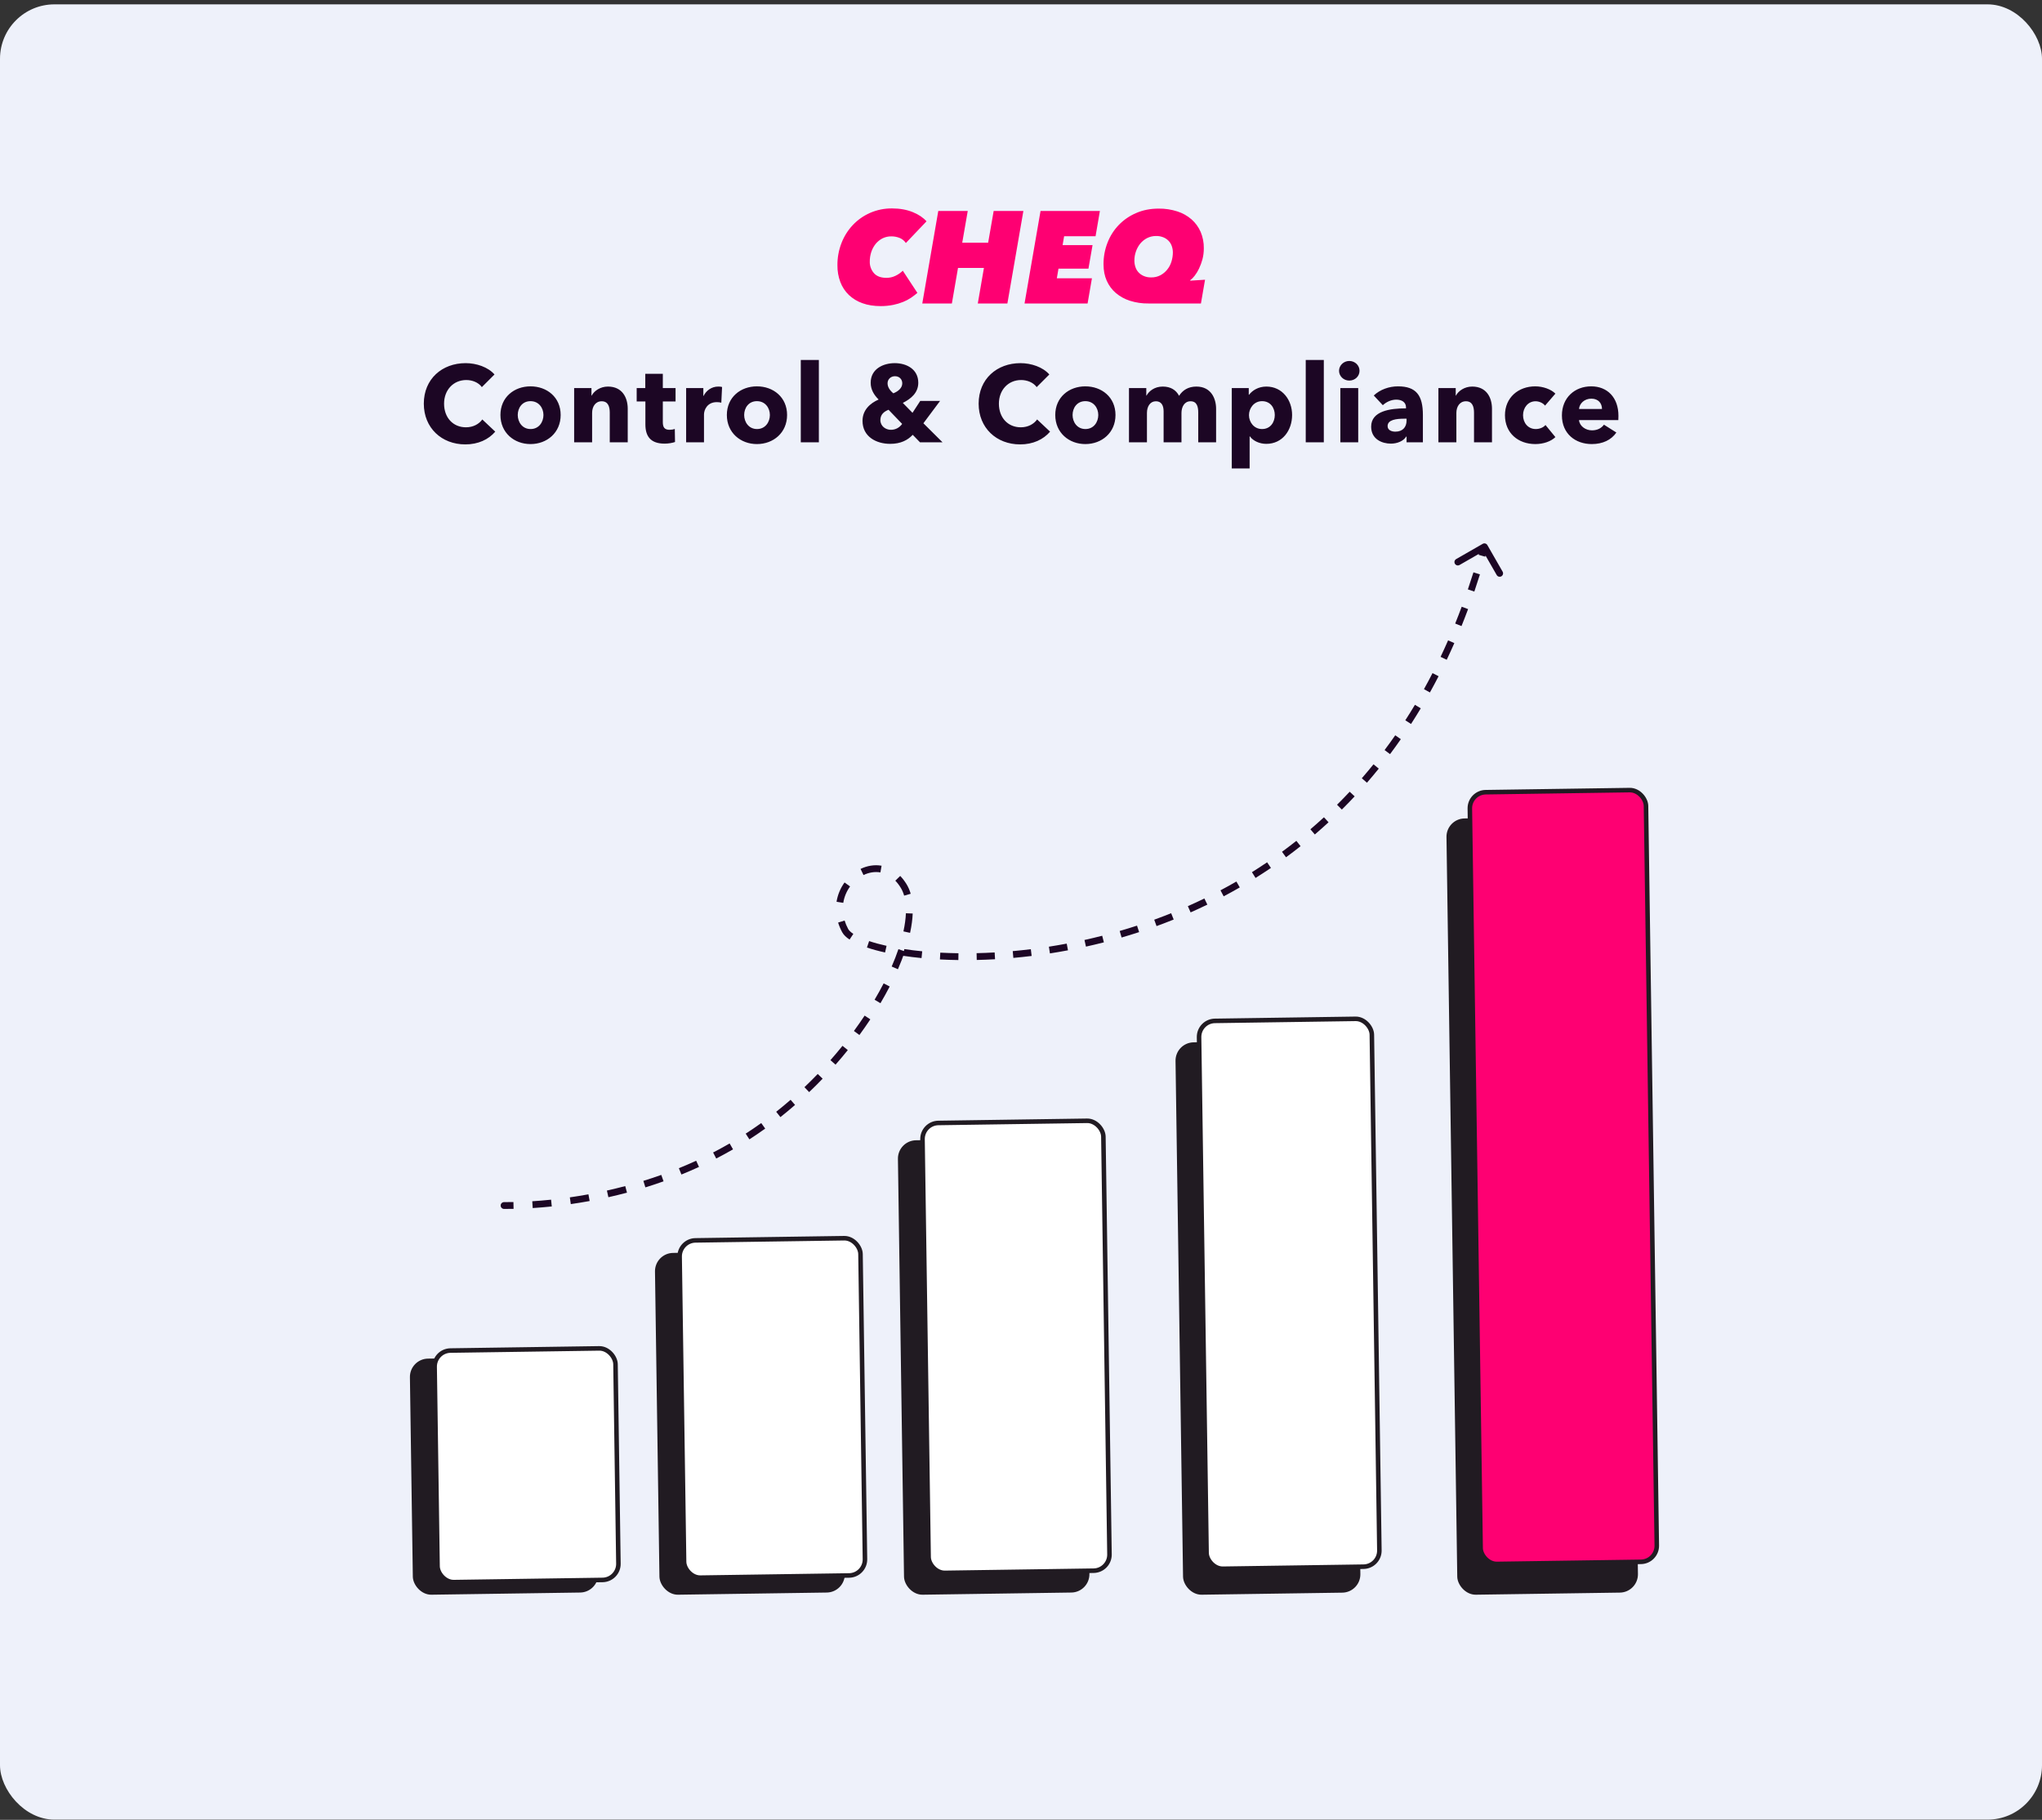 <svg width="450" height="401" viewBox="0 0 450 401" fill="none" xmlns="http://www.w3.org/2000/svg">
<rect x="0" y="0" width="450" height="401" fill="#333333" stroke="none"/>
<rect y="0.96" width="450" height="400" rx="12" fill="#EEF1FA"/>
<rect x="90.626" y="299.772" width="40.171" height="51.339" rx="3.693" transform="rotate(-0.835 90.626 299.772)" fill="#211B22" stroke="#211B22" stroke-width="0.691"/>
<rect x="95.731" y="297.648" width="39.862" height="51.03" rx="3.538" transform="rotate(-0.835 95.731 297.648)" fill="white" stroke="#211B22"/>
<rect x="144.632" y="276.481" width="40.171" height="74.633" rx="3.693" transform="rotate(-0.835 144.632 276.481)" fill="#211B22" stroke="#211B22" stroke-width="0.691"/>
<rect x="149.722" y="273.371" width="39.862" height="74.324" rx="3.538" transform="rotate(-0.835 149.722 273.371)" fill="white" stroke="#211B22"/>
<rect x="198.17" y="251.66" width="40.171" height="99.456" rx="3.693" transform="rotate(-0.835 198.17 251.66)" fill="#211B22" stroke="#211B22" stroke-width="0.691"/>
<rect x="203.246" y="247.499" width="39.862" height="99.147" rx="3.538" transform="rotate(-0.835 203.246 247.499)" fill="white" stroke="#211B22"/>
<rect x="259.345" y="230.078" width="38.39" height="121.04" rx="3.693" transform="rotate(-0.835 259.345 230.078)" fill="#211B22" stroke="#211B22" stroke-width="0.691"/>
<rect x="264.189" y="225.006" width="38.081" height="120.731" rx="3.538" transform="rotate(-0.835 264.189 225.006)" fill="white" stroke="#211B22"/>
<rect x="319.055" y="180.743" width="39.133" height="170.38" rx="3.693" transform="rotate(-0.835 319.055 180.743)" fill="#211B22" stroke="#211B22" stroke-width="0.691"/>
<rect x="323.862" y="174.614" width="38.824" height="170.071" rx="3.538" transform="rotate(-0.835 323.862 174.614)" fill="#FE0072" stroke="#211B22"/>
<path d="M111.083 264.889C110.669 264.889 110.333 265.225 110.333 265.639C110.333 266.054 110.669 266.389 111.083 266.389L111.083 264.889ZM166.485 249.27L166.063 248.65L166.485 249.27ZM186.247 205.047L186.908 204.692L186.247 205.047ZM327.774 120.111C327.568 119.752 327.11 119.628 326.75 119.834L320.897 123.195C320.537 123.402 320.413 123.86 320.62 124.219C320.826 124.578 321.284 124.702 321.644 124.496L326.847 121.509L329.834 126.712C330.041 127.071 330.499 127.195 330.858 126.989C331.218 126.783 331.342 126.324 331.135 125.965L327.774 120.111ZM199.148 195.242L198.508 195.633L199.148 195.242ZM111.083 266.389C111.52 266.389 112.23 266.391 113.176 266.373L113.147 264.873C112.217 264.891 111.52 264.889 111.083 264.889L111.083 266.389ZM117.393 266.196C118.652 266.116 120.061 266.003 121.596 265.844L121.441 264.352C119.927 264.509 118.539 264.621 117.298 264.699L117.393 266.196ZM125.79 265.324C127.114 265.134 128.501 264.91 129.943 264.646L129.673 263.171C128.251 263.431 126.882 263.652 125.577 263.839L125.79 265.324ZM134.074 263.807C135.407 263.509 136.774 263.176 138.17 262.806L137.785 261.356C136.409 261.721 135.061 262.049 133.746 262.343L134.074 263.807ZM142.224 261.64C143.542 261.232 144.879 260.789 146.229 260.307L145.726 258.894C144.395 259.368 143.079 259.805 141.78 260.207L142.224 261.64ZM150.168 258.807C151.452 258.286 152.744 257.729 154.041 257.134L153.415 255.77C152.139 256.356 150.867 256.904 149.604 257.417L150.168 258.807ZM157.838 255.283C159.072 254.646 160.307 253.973 161.54 253.26L160.789 251.961C159.578 252.662 158.364 253.324 157.15 253.951L157.838 255.283ZM165.144 251.059C165.733 250.679 166.321 250.289 166.907 249.89L166.063 248.65C165.487 249.042 164.91 249.425 164.331 249.798L165.144 251.059ZM166.907 249.89C167.487 249.495 168.061 249.094 168.63 248.686L167.755 247.467C167.197 247.868 166.633 248.262 166.063 248.65L166.907 249.89ZM171.982 246.157C173.084 245.284 174.16 244.388 175.21 243.474L174.225 242.343C173.192 243.242 172.133 244.123 171.05 244.981L171.982 246.157ZM178.314 240.648C179.334 239.676 180.325 238.689 181.286 237.689L180.205 236.649C179.259 237.634 178.283 238.605 177.279 239.562L178.314 240.648ZM184.13 234.599C185.065 233.537 185.966 232.466 186.832 231.39L185.664 230.45C184.811 231.509 183.924 232.563 183.004 233.608L184.13 234.599ZM189.39 228.064C190.233 226.914 191.034 225.764 191.794 224.617L190.544 223.789C189.797 224.915 189.009 226.046 188.18 227.177L189.39 228.064ZM194.026 221.056C194.759 219.818 195.439 218.59 196.065 217.378L194.732 216.689C194.12 217.875 193.453 219.078 192.735 220.293L194.026 221.056ZM197.877 213.574C198.462 212.227 198.973 210.911 199.407 209.634L197.986 209.152C197.567 210.386 197.071 211.664 196.501 212.975L197.877 213.574ZM200.555 205.554C200.883 204.053 201.079 202.627 201.134 201.298L199.635 201.237C199.585 202.464 199.402 203.802 199.09 205.234L200.555 205.554ZM200.69 196.942C200.472 196.184 200.174 195.482 199.788 194.851L198.508 195.633C198.816 196.136 199.063 196.711 199.248 197.355L200.69 196.942ZM199.788 194.851C199.358 194.147 198.887 193.536 198.382 193.014L197.304 194.057C197.726 194.494 198.131 195.016 198.508 195.633L199.788 194.851ZM194.274 190.762C192.683 190.484 191.078 190.773 189.643 191.469L190.296 192.819C191.486 192.243 192.774 192.023 194.017 192.239L194.274 190.762ZM186.118 194.452C185.236 195.667 184.604 197.117 184.352 198.707L185.834 198.941C186.047 197.596 186.582 196.366 187.332 195.333L186.118 194.452ZM184.698 203.289C184.914 203.99 185.208 204.696 185.586 205.402L186.908 204.692C186.574 204.07 186.318 203.453 186.132 202.847L184.698 203.289ZM185.586 205.402C185.915 206.015 186.499 206.556 187.222 207.036L188.051 205.786C187.426 205.372 187.071 204.996 186.908 204.692L185.586 205.402ZM191.052 208.791C192.224 209.185 193.561 209.552 195.047 209.88L195.371 208.415C193.928 208.096 192.643 207.744 191.531 207.369L191.052 208.791ZM199.055 210.616C200.325 210.807 201.67 210.974 203.082 211.112L203.228 209.619C201.84 209.483 200.521 209.32 199.279 209.133L199.055 210.616ZM207.133 211.414C208.443 211.484 209.799 211.53 211.196 211.549L211.217 210.049C209.839 210.03 208.503 209.985 207.212 209.917L207.133 211.414ZM215.248 211.531C216.563 211.501 217.908 211.449 219.28 211.371L219.195 209.873C217.84 209.95 216.512 210.002 215.214 210.031L215.248 211.531ZM223.314 211.075C224.638 210.956 225.983 210.813 227.347 210.646L227.164 209.157C225.817 209.323 224.488 209.463 223.179 209.581L223.314 211.075ZM231.377 210.085C232.688 209.881 234.014 209.654 235.352 209.402L235.074 207.928C233.752 208.177 232.442 208.401 231.146 208.603L231.377 210.085ZM239.314 208.59C240.622 208.3 241.94 207.987 243.265 207.648L242.894 206.195C241.584 206.529 240.283 206.839 238.99 207.126L239.314 208.59ZM247.169 206.583C248.452 206.21 249.74 205.813 251.032 205.391L250.567 203.965C249.29 204.382 248.018 204.774 246.75 205.142L247.169 206.583ZM254.872 204.067C256.129 203.61 257.389 203.128 258.649 202.621L258.089 201.229C256.844 201.73 255.601 202.206 254.359 202.657L254.872 204.067ZM262.377 201.046C263.608 200.5 264.839 199.93 266.067 199.334L265.412 197.984C264.2 198.573 262.985 199.136 261.77 199.674L262.377 201.046ZM269.665 197.508C270.852 196.879 272.036 196.226 273.215 195.546L272.466 194.246C271.303 194.917 270.135 195.562 268.963 196.183L269.665 197.508ZM276.69 193.458C277.826 192.747 278.955 192.011 280.079 191.25L279.237 190.008C278.129 190.759 277.014 191.485 275.894 192.186L276.69 193.458ZM283.406 188.903C284.482 188.113 285.551 187.298 286.613 186.458L285.681 185.282C284.635 186.111 283.58 186.915 282.519 187.693L283.406 188.903ZM289.751 183.876C290.768 183.006 291.776 182.112 292.774 181.192L291.758 180.089C290.773 180.996 289.779 181.878 288.776 182.735L289.751 183.876ZM295.705 178.389C296.656 177.445 297.597 176.476 298.528 175.481L297.432 174.457C296.515 175.438 295.586 176.393 294.648 177.325L295.705 178.389ZM301.237 172.476C302.118 171.463 302.987 170.425 303.844 169.363L302.677 168.421C301.831 169.469 300.973 170.493 300.105 171.492L301.237 172.476ZM306.324 166.175C307.129 165.1 307.923 164.002 308.704 162.88L307.472 162.023C306.702 163.131 305.918 164.215 305.124 165.275L306.324 166.175ZM310.951 159.529C311.679 158.402 312.394 157.253 313.097 156.08L311.81 155.309C311.116 156.467 310.41 157.603 309.691 158.716L310.951 159.529ZM315.113 152.584C315.763 151.414 316.4 150.222 317.024 149.008L315.69 148.322C315.074 149.522 314.444 150.7 313.802 151.856L315.113 152.584ZM318.817 145.381C319.389 144.177 319.949 142.953 320.495 141.707L319.121 141.105C318.581 142.336 318.028 143.547 317.462 144.737L318.817 145.381ZM322.074 137.958C322.57 136.73 323.054 135.483 323.526 134.216L322.12 133.693C321.653 134.947 321.174 136.181 320.683 137.396L322.074 137.958ZM324.9 130.356C325.324 129.109 325.737 127.845 326.137 126.562L324.705 126.115C324.309 127.386 323.9 128.638 323.48 129.872L324.9 130.356ZM327.297 122.668C327.484 122.01 327.667 121.348 327.848 120.681L326.4 120.289C326.221 120.95 326.039 121.607 325.854 122.259L327.297 122.668Z" fill="#1C0624"/>
<path d="M109.141 95.116C107.653 96.844 105.397 97.924 102.541 97.924C97.309 97.924 93.397 94.276 93.397 88.948C93.397 83.5 97.429 80.02 102.613 80.02C104.989 80.02 107.557 80.884 108.973 82.516L106.189 85.3C105.421 84.244 104.053 83.74 102.757 83.74C99.901 83.74 97.861 85.948 97.861 88.948C97.861 92.044 99.853 94.156 102.685 94.156C104.293 94.156 105.565 93.436 106.285 92.428L109.141 95.116ZM123.554 91.444C123.554 95.356 120.53 97.852 116.906 97.852C113.306 97.852 110.282 95.356 110.282 91.444C110.282 87.532 113.306 85.132 116.906 85.132C120.53 85.132 123.554 87.532 123.554 91.444ZM119.762 91.444C119.762 89.908 118.754 88.396 116.906 88.396C115.058 88.396 114.098 89.908 114.098 91.444C114.098 92.98 115.082 94.54 116.93 94.54C118.778 94.54 119.762 92.98 119.762 91.444ZM138.334 97.468H134.374V90.94C134.374 89.62 134.014 88.42 132.598 88.42C131.206 88.42 130.486 89.62 130.486 90.988V97.468H126.526V85.516H130.342V87.172H130.39C130.942 86.116 132.31 85.18 133.966 85.18C137.182 85.18 138.334 87.676 138.334 90.076V97.468ZM148.875 88.468H146.067V93.028C146.067 94.132 146.427 94.708 147.555 94.708C147.939 94.708 148.419 94.636 148.707 94.516L148.755 97.396C148.227 97.588 147.315 97.756 146.475 97.756C143.283 97.756 142.227 96.052 142.227 93.508V88.468H140.307V85.516H142.203V82.372H146.067V85.516H148.875V88.468ZM159.125 85.276L158.957 88.732C158.597 88.636 158.261 88.612 157.949 88.612C155.837 88.612 155.141 90.34 155.141 91.324V97.468H151.205V85.516H154.997V87.244H155.045C155.645 86.044 156.821 85.18 158.285 85.18C158.597 85.18 158.933 85.204 159.125 85.276ZM173.451 91.444C173.451 95.356 170.427 97.852 166.803 97.852C163.203 97.852 160.179 95.356 160.179 91.444C160.179 87.532 163.203 85.132 166.803 85.132C170.427 85.132 173.451 87.532 173.451 91.444ZM169.659 91.444C169.659 89.908 168.651 88.396 166.803 88.396C164.955 88.396 163.995 89.908 163.995 91.444C163.995 92.98 164.979 94.54 166.827 94.54C168.675 94.54 169.659 92.98 169.659 91.444ZM180.455 97.468H176.471V79.324H180.455V97.468ZM207.715 97.468H202.747L201.139 95.812C200.059 96.964 198.523 97.804 196.171 97.804C193.075 97.804 190.075 96.196 190.075 92.74C190.075 90.34 191.755 88.852 193.627 88.036C192.571 87.004 191.875 85.804 191.875 84.34C191.875 81.268 194.659 80.02 197.179 80.02C199.771 80.02 202.363 81.34 202.363 84.34C202.363 86.5 200.827 87.844 198.955 88.78L201.091 90.964L202.795 88.348H207.163L203.491 93.268L207.715 97.468ZM198.835 84.46C198.835 83.596 198.211 82.9 197.227 82.9C196.291 82.9 195.595 83.572 195.595 84.46C195.595 85.252 196.051 85.996 196.867 86.668C197.947 86.236 198.835 85.492 198.835 84.46ZM198.811 93.412L195.811 90.292C194.851 90.676 194.011 91.3 194.011 92.572C194.011 93.916 195.187 94.708 196.315 94.708C197.371 94.708 198.211 94.228 198.811 93.412ZM231.409 95.116C229.921 96.844 227.665 97.924 224.809 97.924C219.577 97.924 215.665 94.276 215.665 88.948C215.665 83.5 219.697 80.02 224.881 80.02C227.257 80.02 229.825 80.884 231.241 82.516L228.457 85.3C227.689 84.244 226.321 83.74 225.025 83.74C222.169 83.74 220.129 85.948 220.129 88.948C220.129 92.044 222.121 94.156 224.953 94.156C226.561 94.156 227.833 93.436 228.553 92.428L231.409 95.116ZM245.823 91.444C245.823 95.356 242.799 97.852 239.175 97.852C235.575 97.852 232.551 95.356 232.551 91.444C232.551 87.532 235.575 85.132 239.175 85.132C242.799 85.132 245.823 87.532 245.823 91.444ZM242.031 91.444C242.031 89.908 241.023 88.396 239.175 88.396C237.327 88.396 236.367 89.908 236.367 91.444C236.367 92.98 237.351 94.54 239.199 94.54C241.047 94.54 242.031 92.98 242.031 91.444ZM267.995 97.468H264.059V90.94C264.059 89.572 263.747 88.42 262.355 88.42C261.011 88.42 260.363 89.668 260.363 91.012V97.468H256.427V90.652C256.427 89.284 255.899 88.42 254.723 88.42C253.475 88.42 252.755 89.548 252.755 90.988V97.468H248.795V85.516H252.611V87.172H252.659C253.211 86.164 254.435 85.18 256.235 85.18C257.963 85.18 259.163 85.924 259.835 87.22C260.627 85.972 261.875 85.18 263.651 85.18C266.891 85.18 267.995 87.82 267.995 90.076V97.468ZM284.743 91.444C284.743 94.78 282.655 97.804 279.055 97.804C277.591 97.804 276.175 97.18 275.431 96.148H275.383V103.228H271.447V85.516H275.191V86.98H275.263C275.983 86.02 277.327 85.18 279.079 85.18C282.559 85.18 284.743 88.108 284.743 91.444ZM280.927 91.444C280.927 89.908 279.991 88.396 278.119 88.396C276.343 88.396 275.239 89.956 275.239 91.468C275.239 93.028 276.343 94.54 278.119 94.54C279.991 94.54 280.927 93.004 280.927 91.444ZM291.732 97.468H287.748V79.324H291.732V97.468ZM299.601 81.7C299.601 82.924 298.593 83.86 297.345 83.86C296.073 83.86 295.089 82.876 295.089 81.7C295.089 80.548 296.073 79.54 297.345 79.54C298.593 79.54 299.601 80.5 299.601 81.7ZM299.313 97.468H295.377V85.516H299.313V97.468ZM309.966 92.668V92.26H309.462C307.734 92.26 305.79 92.476 305.79 93.892C305.79 94.804 306.702 95.116 307.494 95.116C309.078 95.116 309.966 94.156 309.966 92.668ZM304.734 89.284L302.742 87.148C304.134 85.828 306.126 85.132 308.07 85.132C312.078 85.132 313.566 87.1 313.566 91.444V97.468H309.966V96.196H309.894C309.294 97.18 307.926 97.756 306.51 97.756C304.614 97.756 302.166 96.82 302.166 94.012C302.166 90.556 306.366 89.98 309.846 89.98V89.788C309.846 88.612 308.91 88.06 307.686 88.06C306.558 88.06 305.454 88.612 304.734 89.284ZM328.792 97.468H324.832V90.94C324.832 89.62 324.472 88.42 323.056 88.42C321.664 88.42 320.944 89.62 320.944 90.988V97.468H316.984V85.516H320.8V87.172H320.848C321.4 86.116 322.768 85.18 324.424 85.18C327.64 85.18 328.792 87.676 328.792 90.076V97.468ZM342.765 86.74L340.485 89.38C340.053 88.804 339.189 88.42 338.397 88.42C336.741 88.42 335.637 89.836 335.637 91.492C335.637 93.148 336.717 94.54 338.445 94.54C339.237 94.54 340.101 94.228 340.581 93.652L342.765 96.316C341.781 97.276 340.101 97.852 338.349 97.852C334.581 97.852 331.653 95.452 331.653 91.492C331.653 87.604 334.605 85.132 338.325 85.132C340.029 85.132 341.829 85.78 342.765 86.74ZM347.971 90.124H353.035C353.035 88.876 352.243 87.844 350.683 87.844C349.171 87.844 348.067 88.9 347.971 90.124ZM356.659 91.636C356.659 91.948 356.659 92.284 356.635 92.572H347.971C348.091 93.892 349.411 94.828 350.827 94.828C352.075 94.828 352.939 94.3 353.467 93.58L356.203 95.308C355.075 96.94 353.203 97.852 350.779 97.852C347.179 97.852 344.203 95.572 344.203 91.54C344.203 87.628 347.035 85.132 350.659 85.132C354.187 85.132 356.659 87.556 356.659 91.636Z" fill="#1C0624"/>
<path d="M199.627 53.548C199.297 53.054 198.832 52.67 198.291 52.443C197.694 52.199 197.056 52.077 196.414 52.084C195.741 52.077 195.075 52.228 194.469 52.526C193.894 52.823 193.384 53.237 192.97 53.741C192.55 54.267 192.225 54.865 192.012 55.508C191.782 56.202 191.668 56.93 191.675 57.662C191.654 58.593 191.983 59.497 192.593 60.189C193.2 60.879 194.119 61.224 195.347 61.224C196.039 61.229 196.722 61.074 197.346 60.769C197.937 60.487 198.48 60.11 198.952 59.65L202.166 64.538C201.73 64.913 201.275 65.263 200.802 65.587C200.247 65.963 199.654 66.277 199.033 66.526C198.316 66.813 197.575 67.035 196.819 67.188C195.921 67.366 195.007 67.454 194.092 67.451C192.58 67.451 191.243 67.244 190.068 66.816C188.958 66.431 187.937 65.815 187.071 65.007C186.246 64.213 185.605 63.242 185.194 62.163C184.749 60.978 184.529 59.718 184.546 58.449C184.532 56.776 184.835 55.117 185.437 53.562C186.008 52.083 186.857 50.732 187.935 49.586C189.018 48.444 190.312 47.534 191.742 46.907C193.27 46.244 194.916 45.91 196.576 45.927C198.304 45.927 199.83 46.203 201.153 46.742C202.476 47.28 203.475 47.97 204.177 48.771L199.627 53.548ZM222 66.871H215.479L216.829 59.043H211.117L209.767 66.871H203.246L206.77 46.493H213.264L212.049 53.479H217.76L218.975 46.493H225.524L222 66.871ZM241.429 52.057H234.503L234.165 54.017H240.767L239.863 59.195H233.26L232.896 61.321H240.632L239.674 66.871H225.78L229.304 46.493H242.387L241.429 52.057ZM264.234 59.181C263.971 59.74 263.65 60.267 263.275 60.755C262.997 61.126 262.67 61.456 262.303 61.735L262.275 61.846L265.556 61.639L264.653 66.871H253.095C251.713 66.892 250.337 66.692 249.017 66.277C247.877 65.921 246.818 65.339 245.898 64.565C245.036 63.824 244.349 62.894 243.886 61.845C243.414 60.782 243.184 59.581 243.184 58.228C243.175 56.592 243.477 54.969 244.076 53.451C244.64 51.996 245.485 50.672 246.56 49.558C247.655 48.433 248.959 47.541 250.394 46.935C251.88 46.286 253.527 45.968 255.336 45.968C256.737 45.949 258.131 46.159 259.468 46.59C260.612 46.953 261.673 47.55 262.586 48.343C263.441 49.099 264.123 50.036 264.585 51.09C265.067 52.227 265.306 53.455 265.287 54.694C265.295 55.513 265.195 56.331 264.99 57.123C264.801 57.831 264.547 58.521 264.234 59.181ZM258.225 54.211C258.074 53.781 257.835 53.39 257.523 53.065C257.193 52.727 256.798 52.463 256.362 52.291C255.863 52.091 255.331 51.993 254.796 52.002C254.104 51.992 253.42 52.148 252.798 52.457C252.219 52.755 251.705 53.168 251.285 53.672C250.868 54.19 250.543 54.779 250.327 55.412C250.1 56.059 249.986 56.741 249.989 57.428C249.988 57.911 250.066 58.392 250.219 58.849C250.359 59.288 250.594 59.69 250.907 60.023C251.235 60.37 251.631 60.642 252.068 60.824C252.582 61.039 253.134 61.142 253.689 61.127C254.391 61.142 255.087 60.981 255.714 60.658C256.297 60.35 256.812 59.922 257.226 59.401C257.649 58.882 257.965 58.281 258.158 57.634C258.362 56.978 258.466 56.294 258.468 55.605C258.463 55.129 258.381 54.658 258.225 54.211Z" fill="#FE0072"/>
</svg>
